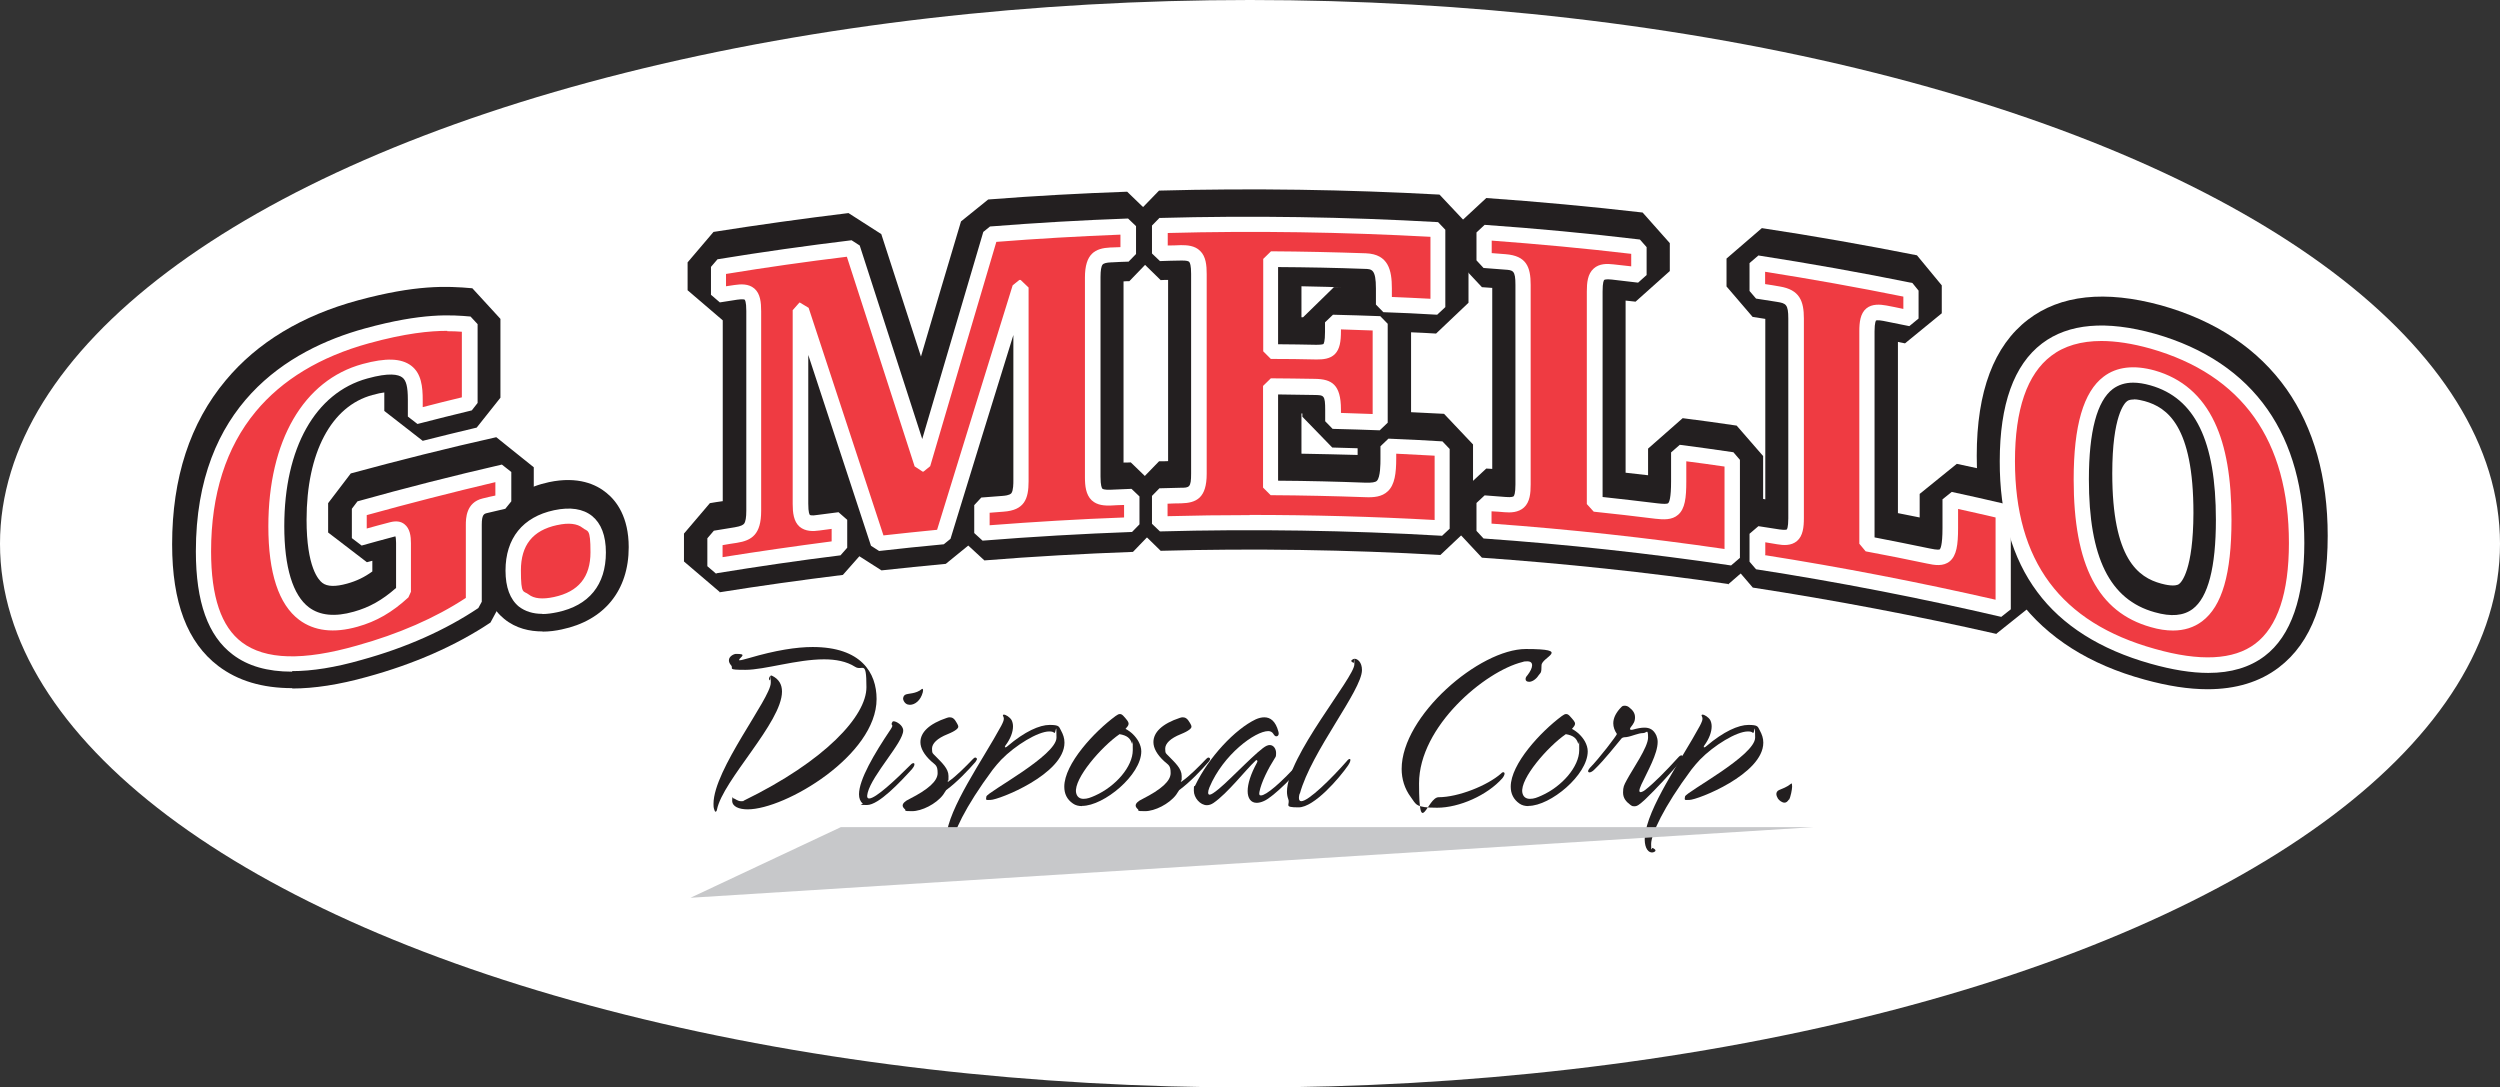 <?xml version="1.0" encoding="UTF-8"?> <svg xmlns="http://www.w3.org/2000/svg" id="b" viewBox="0 0 1379.8 600.2"><rect x="0" y="0" width="1379.8" height="600.2" fill="#333333" stroke="none"/><defs><style>.d{fill:#231f20;}.e{fill:#c7c8ca;}.f{fill:#fff;}.g{fill:#ef3b42;}</style></defs><g id="c"><ellipse class="f" cx="689.9" cy="300.1" rx="689.9" ry="300.1"></ellipse><path class="d" d="M198.1,277.6c26.4-7.2,53-13.8,79.6-19.9v16.2c-3.4.8-6.8,1.6-10.2,2.4-4.9,1.1-6.1,4.7-6.1,10.5v42.5c-12.4,8.2-32.8,19.4-63.3,27.7-65.7,18.3-86.1-7.9-86.1-56.6,0-68.7,38.2-104.3,90.2-118.3,31-8.3,46.3-7.1,57-6.1v43.5c-10.1,2.4-20.1,4.8-30.1,7.4v-9.3c0-12.8-2.5-22.7-27.9-15.9-25.2,6.8-48.9,32.4-48.9,85.2,0,37.7,12.7,60.2,43.9,51.6,9.9-2.7,17.9-7.4,26.4-15.1v-26.8c0-5.8-1.2-8.8-6.1-7.5-6.1,1.6-12.3,3.2-18.4,4.9v-16.4Z"></path><path class="d" d="M161.3,379.8c-16.6,0-30.1-4.1-40.8-12.2-17.1-13-25.5-35-25.5-67.2,0-36.6,9.9-67,29.6-90.5,17.4-20.9,42.1-35.8,73.2-44.2,31.6-8.5,48.4-7.9,62.9-6.6l15.5,16.9v43.5l-13.1,16.5c-9.8,2.3-19.8,4.8-29.8,7.3l-21.2-16.5v-10.2c-1.6.2-3.7.6-6.5,1.4-22.8,6.1-36.4,31.9-36.4,68.9,0,26.2,6.6,33.2,8.7,34.8,2.7,2.1,7.3,2.2,13.7.4,5.1-1.4,9.5-3.5,13.9-6.7v-5.9c-1,.3-2,.5-3,.8l-21.4-16.4v-16.2l12.5-16.4c26.5-7.2,53.5-14,80.3-20l20.7,16.6v16.2l-13.2,16.6c-1,.2-2.1.5-3.1.7v38.1l-7.6,14.1c-19.2,12.8-42.2,22.9-68.2,30-15.4,4.3-29.1,6.4-41.2,6.4v-.2ZM139.8,248.2c-7.2,14.6-10.9,32-10.9,52.1s4.1,34.1,12.1,40.2c3.2,2.4,7.4,4,12.6,4.8-12.1-11.7-18.3-31.4-18.3-58.6,0-14,1.5-26.9,4.5-38.5h0ZM237.6,284.7c1.9,4.8,1.9,9.5,1.9,11.6v26.2c1.7-.9,3.3-1.8,4.9-2.8v-33c0-1.1,0-2.4.1-3.7-2.3.6-4.6,1.1-6.9,1.7h0ZM238.9,192.4c1.3,1.6,2.4,3.3,3.3,5v-5.2c-1,0-2.1.1-3.3.2Z"></path><path class="d" d="M306.5,282.7c15.4-3.2,23.5,3.3,23.5,19.2s-8.1,25.6-23.5,28.8c-15.4,3.2-23.4-3-23.4-18.9s8-25.8,23.4-29.1"></path><path class="d" d="M299.4,348.5c-7,0-14.6-1.6-21.1-6.9-5.5-4.5-12.2-13.3-12.2-29.8,0-23.7,13.8-40.8,36.9-45.7h0c16.1-3.4,26.1,1.3,31.7,5.9,5.6,4.5,12.3,13.4,12.3,30,0,23.9-13.5,40.5-37,45.4-3.2.7-6.8,1.2-10.6,1.2v-.1ZM310,299.4c-7.5,1.6-9.9,4.6-9.9,12.5s0,2.1.2,2.7c.7,0,1.6-.2,2.8-.4,7.7-1.6,10-4.4,10-12.2s0-2.3-.2-3c-.7,0-1.6.2-2.8.4h-.1Z"></path><path class="d" d="M546.7,127.1c25.3-2,50.7-3.4,76-4.3v15.4c-3.2.1-6.4.2-9.7.4-7.9.3-9.9,3.2-9.9,12.3v110.2c0,9.1,2,11.8,9.9,11.4,3.9-.2,7.8-.3,11.6-.4v15.4c-27.6,1-55.2,2.5-82.7,4.7v-15.4c3.9-.3,7.8-.6,11.6-.9,7.9-.6,9.9-3.5,9.9-12.6v-106.9h-.5c-14.2,45.7-28.4,91.5-42.6,137.6-12,1.1-23.9,2.3-35.8,3.6-14.2-43.2-28.3-86.2-42.4-129h-.5v106.9c0,9.1,2,11.6,9.9,10.6,3.9-.5,7.7-1,11.6-1.4v15.4c-22.9,2.8-45.8,6-68.7,9.7v-15.4c3.9-.6,7.7-1.2,11.6-1.8,7.9-1.2,9.8-4.3,9.8-13.4v-110.2c0-9.1-2-11.6-9.8-10.4-3.2.5-6.4,1-9.6,1.5v-15.4c24.6-3.9,49.2-7.3,73.9-10.3,12.8,39.6,25.7,79.3,38.5,119.2h.5c12.4-42.3,24.9-84.5,37.3-126.6"></path><path class="d" d="M397.2,326.7l-19.7-16.8v-15.4l14.3-16.8c2.4-.4,4.7-.8,7.1-1.1v-99.8l-19.4-16.6v-15.4l14.3-16.8c24.7-3.9,49.8-7.4,74.5-10.4l18.1,11.6c7.2,22.3,14.5,44.9,21.9,67.6,6.9-23.5,14.2-48.3,22.1-74.6l15-12.1c25.5-2,51.3-3.4,76.7-4.3l17.6,17v15.4l-16.4,17c-1.1,0-2.1,0-3.2.1v100c1.3,0,2.6,0,4-.1l17.6,17v15.4l-16.4,17c-27.3,1-54.9,2.5-82,4.7l-8.9-8.2-12.4,10.1c-11.7,1.1-23.6,2.3-35.5,3.6l-12.2-7.8-9.1,10.3c-22.7,2.8-45.6,6-68.1,9.6l.1-.2ZM444.9,154.9l13.5,8.5c13.5,40.9,26,79,38.2,116,3.7-.4,7.4-.8,11.1-1.1.8-2.7,1.7-5.5,2.5-8.2l-17.4-11.1c-11.4-35.4-22.9-70.9-34.2-105.8-4.5.6-9.1,1.2-13.6,1.8l-.1-.1ZM566.2,142.7l14.3,13.7v106.9c0,2.8-.1,6-.8,9.3,2.6-.2,5.2-.3,7.8-.4-1.3-4.5-1.3-8.7-1.3-11.1v-110.2c0-2.9.1-6.1.9-9.5-7,.4-13.9.8-20.9,1.3h0ZM510.9,270.5h-.1c0,.1.2,0,.3,0h-.2ZM431.2,156.8c.4,1.1.7,2.2.9,3.3l3.3-3.9c-1.4.2-2.8.4-4.2.6h0Z"></path><path class="d" d="M763.8,156.9c0-10.9-2.5-14.8-10.2-15-17.4-.6-34.9-.9-52.3-1.1v51c8.4,0,16.9.2,25.3.3,7.2.2,9.2-1.6,9.2-11.4v-5.3c8.7.2,17.4.5,26,.8v54.6c-8.7-.3-17.4-.6-26-.8v-6.1c0-10.1-2-12.5-9.9-12.6-8.2-.2-16.4-.3-24.5-.3v56.1c17.4.1,34.9.5,52.3,1.1,9.7.3,12.6-2,12.6-17.2v-7.1c9.9.4,19.8.9,29.7,1.5v44c-51.9-3-103.9-3.7-155.9-2.4v-15.4c3.9-.1,7.8-.2,11.7-.3,7.9-.2,9.9-3,9.9-12.1v-110.2c0-9.1-2-11.9-9.9-11.7-3.9,0-7.8.2-11.7.3v-15.4c51.1-1.4,102.3-.6,153.5,2.2v42.7c-9.9-.6-19.8-1-29.7-1.4v-8.9l-.1.1Z"></path><path class="d" d="M795.1,306.3c-51.2-2.9-103.2-3.7-154.5-2.3l-17.4-17v-15.4l16.5-17c1.7,0,3.4,0,5-.1v-100c-1.4,0-2.8,0-4.1.1l-17.4-17v-15.4l16.5-17c51.3-1.4,103.4-.6,154.8,2.2l16,17v42.7l-17.9,17c-4.6-.3-9.2-.5-13.8-.7v44.1c6.1.3,12.2.6,18.2.9l16,16.9v44l-17.9,16.9v.1ZM677.6,138.6c1.1,4.3,1.1,8.2,1.1,10.5v110.2c0,3.1-.2,6.6-1,10.1h8.9l-2.2-2.2v-56.1l9.6-9.5-9.6-9.7v-51l2.3-2.3h-9.1ZM718.3,250.4c10.3.2,20.7.4,31,.7h0v-3.7c-4.5-.1-9.1-.3-14-.4l-16.5-17v-1.8h-.5v22.2ZM718.3,175.1h.9l17-16.6c3.6,0,7.2.2,10.6.3h0c-9.5-.4-19-.6-28.5-.8v17.1Z"></path><path class="d" d="M819.1,126.1c28.6,2,57.1,4.6,85.5,7.9v15.4c-4.9-.6-9.7-1.1-14.6-1.6-7.9-.8-9.9,1.7-9.9,10.8v117.3c11.4,1.2,22.7,2.4,34.1,3.8,9.6,1.2,12.3-.2,12.3-16.4v-15.9c9.9,1.3,19.7,2.6,29.6,4v54.1c-45.5-6.6-91.2-11.4-137-14.6v-15.4c3.9.3,7.8.6,11.6.8,7.9.6,9.9-2,9.9-11.1v-110.2c0-9.1-2-12-9.9-12.6-3.9-.3-7.8-.6-11.6-.8v-15.5Z"></path><path class="d" d="M953.7,322.3c-44.9-6.5-90.5-11.3-135.8-14.5l-15.8-16.9v-15.4l18.2-16.9c1.1,0,2.2.2,3.3.2v-99.9c-1.9-.1-3.8-.3-5.7-.4l-15.8-16.9v-15.4l18.2-16.9c28.6,2,57.7,4.7,86.3,8l15,16.9v15.4l-18.9,16.9c-1.8-.2-3.7-.4-5.5-.6v95c4.2.5,8.3.9,12.4,1.4v-14.7l19.1-16.8c10,1.3,20,2.6,29.8,4.1l14.6,16.8v54.1l-19.4,16.8v-.3ZM856.2,276.8c2.8.3,5.7.5,8.5.8l-1.5-1.6v-117.3c0-2.5,0-7,1.5-11.8-2.6-.2-5.2-.5-7.8-.7.6,3.1.7,6.2.7,8.8v110.2c0,2.5,0,6.9-1.4,11.6h0Z"></path><path class="d" d="M969.9,142.8c28.4,4.3,56.7,9.3,84.9,14.9v15.4c-4.8-1-9.6-1.9-14.4-2.8-7.8-1.5-9.8.9-9.8,10v117.3c11.3,2.1,22.5,4.3,33.8,6.6,9.5,2,12.2.8,12.2-15.4v-15.9c9.8,2.1,19.5,4.2,29.3,6.4v54.1c-45-10.3-90.4-18.9-135.9-25.8v-15.4c3.9.6,7.7,1.2,11.6,1.8,7.9,1.2,9.8-1.2,9.8-10.3v-110.2c0-9.1-2-12.2-9.8-13.5-3.9-.6-7.7-1.2-11.6-1.8v-15.4h-.1Z"></path><path class="d" d="M1102,349.9c-44.4-10.1-89.7-18.7-134.6-25.6l-14.4-16.8v-15.4l19.5-16.8c.6,0,1.2.2,1.8.3v-99.6c-2.3-.4-4.6-.7-7-1.1l-14.4-16.8v-15.4l19.5-16.8c28.5,4.3,57.3,9.4,85.6,15l13.7,16.6v15.4l-20.3,16.6c-1.3-.3-2.6-.5-3.9-.8v94.5c4,.8,8,1.6,12,2.4v-13l20.5-16.6c9.5,2,19.5,4.2,29.5,6.5l13.2,16.5v54.1l-20.8,16.6.1.2ZM1088.5,312.1h.3v-.5c0,.1-.2.3-.3.4v.1ZM1006.5,296.2c2.4.4,4.7.8,7.1,1.2v-117.2c0-2.8,0-7.7,1.8-12.8-2.5-.5-5-.9-7.6-1.3.4,2.6.5,5,.5,7.3v110.2c0,2.7,0,7.6-1.8,12.6h0Z"></path><path class="d" d="M1188.3,184.9c53.8,15.1,79.5,53.9,79.6,110.9,0,57.3-25.8,78-79.6,63-53.9-14.8-80.3-50-80.3-107.3s26.4-81.4,80.3-66.6M1188.3,338.5c28.5,7.9,39.3-12.9,39.3-55.4s-10.8-70.1-39.3-78c-28.5-7.8-39.5,13.8-39.4,56.2,0,42.5,10.9,69.3,39.4,77.2"></path><path class="d" d="M1218.4,380.4c-10.5,0-22-1.8-34.7-5.3-30.5-8.3-53.8-23.1-69.4-43.9-15.5-20.7-23.3-47.5-23.3-79.7,0-35.5,9.5-60.7,28.3-75.1,17.9-13.7,42.6-16.3,73.4-7.9h0c30.3,8.5,53.6,24.1,69.3,46.3,15,21.4,22.7,48.6,22.7,80.9,0,35.1-8.9,58.9-27,72.7-10.5,8-23.7,12-39.4,12h.1ZM1241.2,246c2.3,10.8,3.4,23.1,3.4,37.2,0,30.6-5.4,50.7-17,62.5,3.9-.8,7.1-2.3,9.8-4.3,11.2-8.5,13.6-29.5,13.6-45.6,0-19.5-3.2-36-9.7-49.8h-.1ZM1177.7,220.5c-1.5,0-2.8.2-3.7.9-1.4,1-8.2,7.9-8.2,39.9,0,47.3,14.4,57.4,27,60.8h0c2.2.6,7.7,1.9,9.9.2,1.3-1,7.8-7.6,7.9-39.2,0-48-14.4-58.2-26.9-61.7-1.6-.4-3.9-1-6-1v.1ZM1148.2,199.2c-3.1,1-5.8,2.3-8.2,4.1-12.4,9.5-15,31.4-15,48.1,0,20.8,3.7,37.7,11.3,51.4-3-11.7-4.5-25.5-4.5-41.5,0-30,5.2-50,16.3-62.1h.1Z"></path><path class="g" d="M198.2,281.1c26.4-7.4,52.9-14.1,79.5-20.3v16.2c-3.4.8-6.8,1.6-10.2,2.4-4.9,1.2-6.1,4.7-6.1,10.6v42.5c-12.4,8.3-32.8,19.6-63.2,28.1-65.6,18.7-85.9-7.3-86-56.1,0-68.7,38.2-104.6,90.1-118.9,30.9-8.5,46.2-7.3,56.9-6.4v43.5c-10,2.4-20.1,5-30.1,7.6v-9.4c0-12.8-2.5-22.7-27.8-15.8-25.1,6.9-48.9,32.7-48.9,85.6,0,37.7,12.7,60.1,43.8,51.3,9.9-2.8,17.9-7.5,26.3-15.3v-26.8c0-5.8-1.2-8.8-6.1-7.5-6.1,1.6-12.3,3.3-18.4,5v-16.2l.2-.1Z"></path><path class="f" d="M161.1,370.7c-13.5,0-24.3-3.1-32.6-9.4-13.7-10.3-20.4-29-20.4-57,0-80.4,50.7-111.3,93.2-123,32-8.8,47.9-7.5,58.4-6.6l3.9,4.2v43.5l-3.2,4.1c-9.7,2.3-19.8,4.9-30,7.5l-5.3-4.1v-9.4c0-7-.9-10.6-3.1-12.2-2.1-1.6-7.1-2.8-19.3.6-28.7,7.9-45.8,38.4-45.8,81.5,0,22.6,4.7,38.1,13.6,44.8,6,4.5,14.3,5.4,24.8,2.4,8.6-2.4,15.7-6.4,23.3-13.1v-24.9c0-1.9-.2-3-.3-3.5h-.4c-6.9,1.8-12.9,3.5-18.3,5l-5.4-4.1v-16.2l3.1-4.1c26.4-7.4,53.2-14.2,79.7-20.3l5.2,4.1v16.2l-3.3,4.1c-3.4.8-6.8,1.6-10.2,2.4-1.5.4-2.8.7-2.8,6.4v42.5l-1.9,3.5c-18.1,12.1-39.7,21.8-64.4,28.6-14.6,4.2-27.4,6.2-38.3,6.2l-.2.3ZM246.9,182.6c-9.6,0-23.1,1.3-43.4,6.9-26.8,7.4-47.8,20.1-62.4,37.7-16.3,19.7-24.6,45.6-24.6,77.1,0,25.1,5.6,41.6,17,50.2,12.9,9.7,33.7,10.3,63.5,1.8,23-6.4,43.2-15.2,60.1-26.3v-40.2c0-3.4,0-12.5,9.3-14.7,2.3-.6,4.6-1.1,7-1.6v-7.4c-23.7,5.6-47.5,11.7-71,18.2v7.4c4-1.1,8.3-2.3,13-3.5,3.2-.8,5.8-.5,7.8,1.1,3.1,2.4,3.6,6.7,3.6,10.5v26.8l-1.4,3.1c-9,8.3-17.7,13.3-28.1,16.2-13.1,3.7-23.9,2.4-32.2-3.8-11.3-8.5-17-25.9-17-51.6,0-47.2,19.4-80.7,52-89.6,12.9-3.5,21.3-3.2,26.8.9,5.7,4.3,6.4,11.7,6.4,19v3.9c7.3-1.9,14.5-3.7,21.6-5.4v-36.2c-2.4-.2-5.1-.3-8.1-.3l.1-.2Z"></path><path class="g" d="M306.6,285.7c15.4-3.3,23.5,3.2,23.5,19.1s-8.1,25.6-23.5,28.9-23.4-2.9-23.4-18.8,8-25.9,23.4-29.2"></path><path class="f" d="M299.3,338.8c-5.2,0-9.5-1.4-12.9-4-4.9-4-7.4-10.7-7.4-19.9,0-17.8,9.5-29.6,26.8-33.3h0c9-1.9,16-.8,21,3.2,5,4.1,7.6,10.8,7.6,20.1,0,17.9-9.3,29.3-26.8,33-2.9.6-5.7,1-8.2,1l-.1-.1ZM307.5,289.8c-13.5,2.9-20,11.1-20,25s1.4,11,4.3,13.3,7.6,2.8,14,1.4c13.5-2.9,20.1-11,20.1-24.7s-1.5-11.1-4.4-13.5c-2.9-2.3-7.6-2.9-13.9-1.5h-.1Z"></path><path class="g" d="M546.8,129.3c25.3-2,50.7-3.5,76-4.4v15.4c-3.2.1-6.4.2-9.7.4-7.9.3-9.9,3.2-9.9,12.3v110.2c0,9.1,2,11.8,9.9,11.4,3.9-.2,7.8-.3,11.7-.5v15.4c-27.6,1-55.2,2.6-82.7,4.8v-15.4c3.9-.3,7.8-.6,11.6-.9,7.9-.6,9.9-3.5,9.9-12.6v-106.9h-.5c-14.2,45.7-28.4,91.6-42.6,137.6-11.9,1.1-23.9,2.3-35.8,3.7-14.2-43.1-28.3-86.1-42.4-128.9h-.5v106.9c0,9.1,2,11.6,9.9,10.6,3.9-.5,7.7-1,11.6-1.5v15.4c-22.9,2.9-45.8,6.2-68.7,9.9v-15.4c3.9-.6,7.7-1.2,11.6-1.9,7.9-1.2,9.8-4.3,9.8-13.4v-110.2c0-9.1-2-11.6-9.8-10.3-3.2.5-6.4,1-9.6,1.5v-15.4c24.6-4,49.2-7.5,73.9-10.5,12.8,39.6,25.7,79.2,38.5,119.1h.5c12.4-42.3,24.9-84.6,37.3-126.6"></path><path class="f" d="M395.3,316.7l-4.9-4.2v-15.4l3.6-4.2c3.9-.6,7.7-1.3,11.6-1.9,3.6-.6,4.6-1.4,5.1-2,.8-1.1,1.2-3.4,1.2-7.2v-110.2c0-5.3-.8-6.1-.9-6.2,0,0-.7-.5-4.1,0-3.2.5-6.4,1-9.6,1.5l-4.9-4.2v-15.4l3.6-4.2c24.4-4,49.3-7.5,74-10.5l4.5,2.9c11.2,34.6,22.8,70.5,34.5,106.8,10.9-37.1,22.2-75.4,33.7-114.3l3.7-3c25.3-2,50.9-3.5,76.2-4.4l4.4,4.2v15.4l-4.1,4.2c-3.1.1-6.2.2-9.3.4h-.3c-2.6.1-4.2.5-4.8,1.3-.7.9-1.1,3.2-1.1,6.8v110.2c0,4.9.7,6.2,1,6.6.2.2,1.1.7,4.4.6,3.9-.2,7.8-.3,11.7-.5l4.4,4.2v15.4l-4.1,4.2c-27.4,1-55.1,2.6-82.5,4.8l-4.6-4.2v-15.4l3.9-4.2c3.9-.3,7.8-.6,11.7-.9,4-.3,4.6-1.2,4.9-1.5,1.1-1.4,1.1-5.6,1.1-6.9v-80.4c-11.8,37.9-23.4,75.7-34.7,112.5l-3.7,3c-12.1,1.1-24.1,2.4-35.7,3.7l-4.5-2.9c-11.3-34.3-22.9-69.6-34.6-105.3v82c0,5.2.7,6.1.9,6.3,0,0,.7.6,4.2,0,3.9-.5,7.7-1,11.6-1.5l4.8,4.2v15.4l-3.7,4.2c-22.7,2.8-45.7,6.2-68.5,9.9l-.1.3ZM398.8,300.7v6.8c20.1-3.2,40.3-6.1,60.2-8.7v-6.9c-2.3.3-4.5.6-6.8.9-3.4.5-7.7.6-10.9-2.1-3.3-2.9-3.8-7.8-3.8-12.6v-106.9l3.7-4.2h.3l4.8,2.9c14,42.5,27.9,84.8,41.3,125.6,9.7-1.1,19.6-2.1,29.6-3.1,13.6-44.1,27.6-89.5,41.7-134.9l3.7-3h.7l4.4,4.2v106.9c0,9.8-2.3,16-13.8,16.8-2.6.2-5.1.4-7.7.6v6.9c24.7-1.9,49.6-3.4,74.2-4.3v-6.9c-2.4,0-4.8.2-7.2.3-3.4.1-7.6,0-10.7-2.9-3.2-3.1-3.7-7.9-3.7-12.7v-110.2c0-13.2,5.6-16.2,14-16.6h.3c1.8,0,3.5-.2,5.3-.2v-6.9c-22.8.9-45.8,2.2-68.5,4-12.5,42.2-24.8,83.9-36.5,123.8l-3.7,3h-.5l-4.4-2.9c-12.7-39.3-25.3-78.2-37.4-115.7-22.3,2.7-44.7,5.9-66.7,9.5v6.8c1.6-.2,3.1-.5,4.7-.7,3.4-.5,7.7-.8,10.9,1.9,3.4,2.9,3.8,7.8,3.8,12.6v110.2c0,12.9-5.1,16.3-13.4,17.6-2.7.4-5.3.8-8,1.3l.1-.2Z"></path><path class="g" d="M763.8,159c0-10.9-2.5-14.8-10.2-15-17.4-.6-34.9-1-52.3-1.1v51c8.4,0,16.9.2,25.3.3,7.2.1,9.2-1.6,9.2-11.4v-5.3c8.7.2,17.4.5,26,.8v54.6c-8.7-.3-17.3-.6-26-.8v-6.1c0-10.1-2-12.5-9.9-12.6-8.2-.2-16.4-.3-24.5-.3v56.1c17.4.1,34.9.5,52.3,1.1,9.7.3,12.6-2,12.6-17.2v-7.1c9.9.4,19.8.9,29.7,1.5v44c-51.9-3-103.9-3.8-155.9-2.4v-15.4c3.9-.1,7.8-.2,11.7-.3,7.9-.2,9.9-3,9.9-12.1v-110.2c0-9.1-2-11.9-9.9-11.7-3.9,0-7.8.2-11.7.3v-15.4c51.1-1.4,102.3-.6,153.5,2.3v42.7c-9.9-.6-19.8-1-29.7-1.4v-8.9h-.1Z"></path><path class="f" d="M795.8,295.7c-51.6-3-104-3.8-155.6-2.4l-4.4-4.2v-15.4l4.1-4.2c3.9-.1,7.8-.2,11.7-.3,4.8,0,5.8-.1,5.8-7.8v-110.2c0-4.7-.6-6.2-1.1-6.7-.3-.3-1.3-.8-4.5-.7-3.9,0-7.7.2-11.6.3l-4.4-4.2v-15.4l4.1-4.2c51.1-1.4,102.8-.6,153.8,2.3l4,4.2v42.7l-4.5,4.2c-10.2-.6-20.2-1.1-29.7-1.4l-4.1-4.2v-8.9c0-10.6-2.3-10.7-6.1-10.8-15.9-.6-32-.9-47.9-1v42.6c7.2,0,14.2.2,21.1.3,3.3,0,3.9-.4,3.9-.4.2-.2.9-1.3.9-6.7v-5.3l4.4-4.2c9,.2,17.8.5,26.1.8l4.1,4.2v54.6l-4.4,4.2c-8.3-.3-17-.6-26-.8l-4.1-4.2v-6.1c0-8.3-.7-8.3-5.8-8.4-6.9-.1-13.7-.2-20.2-.3v47.6c16.3.1,32.5.5,48.2,1.1,3.5.1,5.5-.2,6.3-1,2-1.9,2-9.5,2-12v-7.1l4.4-4.2c10.2.4,20.2.9,29.8,1.5l4,4.2v44l-4.5,4.2.2-.3ZM689.7,284.2c34,0,68.2.9,102.1,2.8v-35.5c-6.9-.4-14-.7-21.2-1.1v2.6c0,8.2-.8,14.5-4.6,18.1-3.3,3.2-8,3.5-12.5,3.3-17-.6-34.5-1-52.2-1.1l-4.2-4.2v-56.1l4.3-4.2c7.8,0,16.1.2,24.6.3,8.9.2,14.1,3,14.1,16.9v1.9c6,.2,11.8.4,17.5.6v-46.1c-5.7-.2-11.6-.4-17.5-.6v.9c0,5.7-.6,10-3.4,12.8-2.7,2.6-6.4,2.9-10.1,2.9-8.2-.2-16.7-.3-25.2-.3l-4.2-4.2v-51l4.3-4.2c17.4.1,35,.5,52.4,1.1,12.5.5,14.3,9.5,14.3,19.3v4.8c6.9.3,14,.6,21.3,1v-34.2c-48.1-2.6-96.8-3.4-145-2.1v6.9c2.4,0,4.9-.1,7.3-.2,3.4,0,7.6.2,10.6,3.2,3.2,3.1,3.6,8,3.6,12.8v110.2c0,13.3-5.6,16.1-14.1,16.3-2.5,0-5,.1-7.5.2v6.9c15.1-.4,30.2-.6,45.3-.6v-.1Z"></path><path class="g" d="M819.1,128.2c28.6,2,57.1,4.7,85.5,8.1v15.4c-4.9-.6-9.7-1.1-14.6-1.7-7.9-.9-9.9,1.7-9.9,10.8v117.3c11.4,1.2,22.7,2.5,34.1,3.9,9.6,1.2,12.3-.2,12.3-16.4v-15.9c9.9,1.3,19.7,2.7,29.6,4.1v54.1c-45.5-6.7-91.2-11.7-137-14.9v-15.4c3.9.3,7.8.6,11.6.9,7.9.6,9.9-2,9.9-11.1v-110.2c0-9.1-2-12-9.9-12.7-3.9-.3-7.8-.6-11.6-.9v-15.4h0Z"></path><path class="f" d="M955.5,312.1c-45.2-6.7-91.2-11.7-136.7-14.9l-3.9-4.2v-15.4l4.5-4.2c3.9.3,7.8.6,11.7.9,3.4.3,4.2-.3,4.3-.4.3-.3,1-1.5,1-6.5v-110.2c0-8-1.3-8.1-6-8.4-3.9-.3-7.7-.6-11.6-.9l-3.9-4.2v-15.4l4.5-4.2c28.5,2,57.3,4.7,85.7,8.1l3.7,4.2v15.4l-4.7,4.2c-4.9-.6-9.7-1.1-14.5-1.7-3.4-.4-4.2.2-4.2.2-.2.2-.9,1.2-.9,6.4v113.4c10.2,1.1,20.4,2.3,30.3,3.5,3.4.4,5.4.4,5.9-.1.6-.5,1.6-2.8,1.6-12.1v-15.9l4.8-4.2c10.1,1.3,20.1,2.7,29.6,4.1l3.6,4.2v54.1l-4.9,4.2h.1ZM823.3,289c42.8,3.1,86,7.8,128.5,14v-45.5c-6.9-1-13.9-2-21.1-2.9v11.1c0,9.1-.7,15.1-4.5,18.4-3.4,3-8.1,2.7-12.6,2.2-11.1-1.4-22.6-2.7-34-3.9l-3.8-4.2v-117.3c0-4.8.4-9.7,3.8-12.7,3.1-2.8,7.4-2.7,10.8-2.3,3.3.4,6.6.7,9.9,1.1v-6.9c-25.5-3-51.4-5.4-77-7.3v6.9c2.6.2,5.1.4,7.7.6,11.5.9,13.8,7.1,13.8,16.9v110.2c0,4.8-.4,9.7-3.7,12.7-3.1,2.8-7.4,2.9-10.8,2.6-2.3-.2-4.7-.4-7.1-.5v6.9l.1-.1Z"></path><path class="g" d="M969.9,145.3c28.4,4.4,56.6,9.5,84.8,15.2v15.4c-4.8-1-9.6-1.9-14.4-2.9-7.8-1.5-9.8.9-9.8,10v117.3c11.3,2.1,22.5,4.4,33.7,6.7,9.5,2,12.2.8,12.2-15.3v-15.9c9.8,2.1,19.5,4.3,29.2,6.6v54.1c-45-10.5-90.3-19.3-135.8-26.4v-15.4c3.8.6,7.7,1.2,11.5,1.8,7.9,1.3,9.8-1.2,9.8-10.3v-110.2c0-9.1-2-12.2-9.8-13.5-3.9-.6-7.7-1.2-11.5-1.8v-15.4h.1Z"></path><path class="f" d="M1104.7,340.5c-44.7-10.4-90.2-19.3-135.5-26.3l-3.6-4.2v-15.4l4.9-4.2c3.9.6,7.7,1.2,11.6,1.8,3.4.5,4.1,0,4.1,0,0,0,.8-.9.8-6.1v-110.2c0-8-1.3-8.5-6.3-9.3-3.8-.6-7.7-1.2-11.5-1.8l-3.6-4.2v-15.4l4.9-4.2c28.3,4.4,57,9.5,85,15.2l3.4,4.2v15.4l-5.1,4.2c-4.8-1-9.6-1.9-14.4-2.9-3.2-.6-3.9-.2-4-.2,0,0-.8,1-.8,6v113.7c10.2,2,20.4,4,30.4,6.1,4.6,1,5.5.6,5.6.5.3-.3,1.5-2,1.5-11.7v-15.9l5.1-4.1c9.7,2.1,19.6,4.3,29.3,6.6l3.3,4.1v54.1l-5.2,4.1.1.1ZM974.1,306.4c42.5,6.7,85.3,15,127.3,24.6v-45.4c-6.9-1.6-13.8-3.2-20.7-4.7v10.6c0,9.2-.8,15.1-4.6,18.3-3.5,2.9-8.2,2.2-12.7,1.2-11-2.3-22.3-4.6-33.7-6.7l-3.5-4.2v-117.3c0-4.9.5-9.8,3.9-12.6,3.2-2.6,7.6-2.2,11-1.6,3.1.6,6.3,1.2,9.4,1.9v-6.8c-25.2-5.1-50.9-9.7-76.3-13.7v6.8c2.7.4,5.3.8,8,1.3,11.1,1.8,13.4,8.1,13.4,17.7v110.2c0,4.9-.5,9.8-3.8,12.6-3.2,2.7-7.5,2.4-10.9,1.8-2.2-.4-4.4-.7-6.6-1.1v6.8l-.2.3Z"></path><path class="g" d="M1188.1,188.4c53.8,15.4,79.4,54.4,79.5,111.4,0,57.3-25.7,77.9-79.5,62.5-53.8-15.1-80.2-50.4-80.2-107.7s26.4-81.2,80.2-66.2M1188.1,342c28.5,8.1,39.2-12.6,39.2-55.1s-10.8-70.2-39.2-78.3c-28.5-8-39.4,13.6-39.4,56s10.9,69.4,39.4,77.4"></path><path class="f" d="M1218.8,371.4c-9.3,0-19.9-1.7-31.9-5.1-27.7-7.8-48.8-21.1-62.5-39.6-13.8-18.5-20.8-42.8-20.7-72.2,0-31.3,7.8-53.1,23.3-64.9,14.6-11.1,35.5-12.9,62.3-5.4h0c27.4,7.8,48.3,21.9,62.2,41.8,13.5,19.3,20.3,44.1,20.3,73.7s-7.2,51.3-21.9,62.4c-8.2,6.2-18.5,9.3-31.1,9.3h0ZM1159.8,188.2c-11.2,0-20.5,2.7-27.7,8.2-13.3,10.1-20,29.6-20,58.1,0,55.2,25.2,89.1,77.1,103.6,24.9,7.1,43.6,6.2,55.5-2.8,12.3-9.3,18.6-28,18.6-55.6,0-56.7-25.7-92.8-76.4-107.3-10-2.8-19.1-4.2-27.2-4.2h.1ZM1199.3,348c-3.8,0-7.9-.6-12.3-1.9-29-8.2-42.5-34-42.5-81.5,0-29.7,5.4-48.3,16.5-56.7,7.2-5.5,16.8-6.6,28.3-3.4,15,4.3,26.1,13.9,33,28.6,6.3,13.3,9.3,30.9,9.3,53.8,0,29.9-5.2,47.7-16.2,56-4.5,3.4-9.9,5.1-16.1,5.1h0ZM1177.3,211.2c-4.4,0-8.1,1.2-11.2,3.5-8.7,6.6-13.2,23.4-13.2,49.9,0,43.1,11.5,66.4,36.3,73.3h0c9.1,2.6,15.9,2,21-1.8,8.5-6.4,12.8-23,12.8-49.2,0-43.6-11.5-67.2-36.1-74.2-3.5-1-6.7-1.5-9.6-1.5h0Z"></path><path class="d" d="M395.7,446.9c-.1.7-.5,1.1-.8,1.1s-.5-.6-.8-1.5c-.3-1-.3-1.9-.3-2.9,0-18.8,31.6-58.2,31.6-66.7s-.1-1.1-.5-1.4-.5-.6-.5-.8c0-.8.8-2.2,1.6-1.8,4,1.9,5.6,5,5.6,8.8,0,17-32.7,48.9-35.9,65.2M412.7,446.7c-4.8,0-8.6-1.5-8.6-4.8s.5-1.2.8-1.2c.8,0,2.1,1.5,4.1,1.5s.9,0,1.5-.3c45.1-22,67.7-46.8,67.7-62.6s-2.1-8.6-6.3-11.3c-4.7-3-10.7-4.1-17.1-4.1-15.1,0-32.8,5.8-43.4,5.8s-6.3-.7-7.9-2.5c-.9-1-1.2-1.9-1.2-2.8,0-2.2,2.8-3.5,3.9-3.5,3.1,0,3.6.3,3.6.7,0,.8-1.8,1.9-1.8,2.5s.1.3.4.3c.7,0,2-.4,5-1.2,14.6-4.3,26.2-6.1,35.1-6.1,26.8,0,35.3,14.2,35.3,28.7,0,31-50.3,60.9-71.2,60.9"></path><path class="d" d="M503.7,424.1c-7,7.7-18.7,20.2-25.2,20.2s-1.7-.3-2.4-.8c-1.3-1.2-2-2.9-2-5.1,0-8.1,8.4-22.4,17.5-35.9.9-1.4.9-1.8.9-1.9,0-.4-.4-.6-.4-1s.1-.7.5-1.2c.1-.3.3-.3.7-.3,1.3,0,5.2,2.1,5.2,5.1,0,6.6-17,24.2-19.6,34.3-.1.7-.3,1.4-.3,1.8,0,1,.4,1.4,1.1,1.4,3.6,0,14.3-10,23-18.7.5-.6,1.1-.8,1.5-.8s.5.3.5.7-.3,1.4-1.2,2.3M502.2,389c-1.6,0-2.9-.8-3.6-2.6-.5-1.4.3-2.5.9-2.9,1.7-1,5.9-.3,9.4-3.3.1-.1.9-.1.4,1.9-1.2,4.6-4.4,6.9-7.1,6.9"></path><path class="d" d="M538.5,420.4c-4,4.6-10.2,11.2-16.3,15.7-.5.7-1.2,1.9-1.7,2.6-3.9,5.1-11.8,9-17.1,9s-3.2-.4-3.9-1c-.8-.7-1.3-1.4-1.3-2.1,0-1.1,1.1-2.4,3.9-3.7,10.2-5.2,15.4-9.8,15.4-14.2s-1.2-4.4-3.6-6.6c-3.9-3.6-5.9-7.2-5.9-10.5,0-5.5,5-10.2,14.6-13.4.7-.3,1.2-.3,1.7-.3,1.3,0,2.5.7,3.7,3,.4.8.9,1.4.9,2.2s-1.2,2.2-5.9,4.1c-5.8,2.3-8.6,5.2-8.6,8s.5,2.6,1.7,3.9c3.9,4,7.4,7.1,7.4,11.2s-.1,1.8-.5,2.8c0,.1.1.3.3.3s.4-.1.5-.3c3.8-2.6,9.1-7.9,13.3-12.3.4-.4.8-.7,1.2-.7s.9.4.9.8-.3.8-.7,1.4"></path><path class="d" d="M546.7,441.5c-1.1,0-2,.1-2.3-.1-.3-.3-.1-1,0-1.8.7-2.6,38.7-22.5,38.7-32.5s-.4-1.9-1.2-2.6c-.7-.6-1.3-.8-2.8-.8-6.2,0-18.7,7.6-26.5,15.6-1.6,1.7-3.3,3.7-4.7,5.5-15.4,20.7-22.2,35.7-22.2,41s.3,1.9.9,2.2c.5.3,1.5.8,1.5,1.4s-1.1,1.1-1.9,1.1c-3.1-.1-4.3-4.3-4-8.4,1.2-16.2,20.3-42.8,30.4-61.5.9-1.8,1.9-3.6,1.2-5-.1-.3-.3-.6-.3-.8s.3-.4.5-.4c1.1,0,3.3,1.4,4.3,3,.5,1,.8,2.2.8,3.5,0,3-1.3,6.8-4.2,10.6-.1.3-.3.6-.3.7s.1.3.3.3c.3,0,.8-.3,1.2-.7,9.5-8.1,17.7-11.7,23.2-11.7s5.1,1,6.2,2.9c1.3,2.4,2,4.4,2,6.9,0,17.4-36.3,31.6-40.8,31.6"></path><path class="d" d="M597.2,444.9c-1.9,0-3.6-.4-5-1.4-3.4-2.3-4.8-5.5-4.8-9.3,0-12.6,16.6-30.4,28.3-39,1.1-.8,1.7-1.1,2.4-1.1s1.2.3,1.9,1c2,2.2,2.9,3.3,2.9,4.3s-.7,1.7-1.7,2.9c3,1.5,5.6,4.1,7.2,7,.9,1.7,1.5,3.5,1.5,5.4,0,13-20.6,30.1-32.7,30.1M624.7,410.3c-.9-2.9-2.7-4.4-6.8-5.1-10,6.9-25.3,24.5-24,32.2.4,2.3,1.9,3.5,4.1,3.5s3.9-.7,6.4-1.8c11.4-5.1,20.8-16,20.8-25.1s-.1-2.5-.5-3.6"></path><path class="d" d="M667.1,420.4c-4,4.6-10.2,11.2-16.3,15.7-.5.7-1.2,1.9-1.7,2.6-3.9,5.1-11.8,9-17.1,9s-3.2-.4-3.9-1c-.8-.7-1.3-1.4-1.3-2.1,0-1.1,1.1-2.4,3.9-3.7,10.2-5.2,15.4-9.8,15.4-14.2s-1.2-4.4-3.6-6.6c-3.9-3.6-5.9-7.2-5.9-10.5,0-5.5,4.9-10.2,14.6-13.4.7-.3,1.2-.3,1.7-.3,1.3,0,2.5.7,3.8,3,.4.8.9,1.4.9,2.2s-1.2,2.2-5.9,4.1c-5.8,2.3-8.6,5.2-8.6,8s.5,2.6,1.7,3.9c3.9,4,7.4,7.1,7.4,11.2s-.1,1.8-.5,2.8c0,.1.1.3.3.3s.4-.1.5-.3c3.8-2.6,9.1-7.9,13.3-12.3.4-.4.8-.7,1.2-.7s.9.4.9.8-.3.8-.7,1.4"></path><path class="d" d="M719.8,420.7c-3.5,5.7-17,19.2-22.2,21.4-1.5.7-3,1-4,1-3.2,0-5-2.5-5-6.5s1.7-9.4,5.1-15.6c.1-.3.3-.6.3-.8,0-.4-.3-.7-.5-.7s-.3.1-.5.3c-5.5,5.1-15.4,18-23.3,23.4-1.2.8-2.4,1.2-3.6,1.2-3.7,0-7.2-4.1-7.2-8s.3-1.9.7-2.8c7.5-15.7,22.1-31.2,33.5-36.6,1.6-.7,3.2-1.1,4.7-1.1,3.2,0,6.2,1.9,7.8,8,.5,1.9-.5,2.5-1.2,2.5s-1.2-.7-1.7-1.5-1.5-1.4-2.7-1.4c-7.2,0-24.9,12.9-32.5,31.1-.5,1.2-.7,2.2-.7,2.9s.3,1.1.8,1.1c.9,0,2.4-1,5.1-3.2,6.7-5.5,22.1-22,26.4-23.8.7-.3,1.2-.4,1.7-.4,2.1,0,3.5,2.1,3.5,4.4s-.3,2.1-.8,3c-3.5,5.5-7.4,13.1-8.4,18.5-.3,1.7.1,1.9.9,1.9,2.7,0,10.7-6.5,21.8-18.9.8-.8,1.5-1.1,1.9-1.1s.7.1.7.7,0,.6-.3,1"></path><path class="d" d="M717.3,437.9c-.3,1.1-.4,1.9-.4,2.5,0,1.1.4,1.8,1.3,1.8,4,0,16.6-12.4,25.2-22.2.5-.7,1.1-1.1,1.5-1.1s.4.3.4.6c0,.6-.3,1.5-1.3,3-4.7,6.8-18.6,23.1-27.3,23.1s-4.4-1.4-5.7-4.6c-.4-1.1-.7-2.5-.7-4,0-19.5,37.2-63.1,37.2-70.3s-.1-.7-.4-.8c-.7-.3-1.3-.8-1.3-1.1s.3-.6.7-.8c.4-.3.8-.4,1.2-.4,1.5,0,4,1.8,4,6.2,0,11.2-28,45-34.3,68.3"></path><path class="d" d="M849.2,372.7c-1.6,2.5-3.8,3.6-5.2,3.6s-2-.6-2-1.5.4-1.4,1.1-2.2c1.6-2.1,2.5-4,2.5-5.4s-.8-2.2-2.7-2.2-1.6.1-2.7.4c-20.6,5.1-57,35.5-57,67s4.6,7.6,10.8,7.6c10.8,0,26.9-6.4,34.5-13.1.5-.6.9-.7,1.2-.7.4,0,.7.3.7.8s-.4,1.5-1.2,2.5c-8.3,9.4-23.8,16.3-36,16.3s-11.5-1.8-14.5-5.8c-3.5-4.7-5.1-10.1-5.1-15.6,0-29.3,42.9-66.2,68.6-66.2s8.6,4.4,8.6,9-.5,3.9-1.6,5.5"></path><path class="d" d="M843.6,444.9c-1.9,0-3.6-.4-5-1.4-3.3-2.3-4.8-5.5-4.8-9.3,0-12.6,16.6-30.4,28.2-39,1.1-.8,1.7-1.1,2.4-1.1s1.2.3,1.9,1c2,2.2,3,3.3,3,4.3s-.7,1.7-1.7,2.9c2.9,1.5,5.6,4.1,7.2,7,.9,1.7,1.5,3.5,1.5,5.4,0,13-20.6,30.1-32.7,30.1M871,410.3c-.9-2.9-2.7-4.4-6.8-5.1-10,6.9-25.3,24.5-24,32.2.4,2.3,1.9,3.5,4.2,3.5s3.9-.7,6.4-1.8c11.4-5.1,20.8-16,20.8-25.1s-.1-2.5-.5-3.6"></path><path class="d" d="M928.4,419.3c-6.8,7.9-14.2,16-20.6,22.1-3.1,2.8-4.2,3.6-5.7,3.6s-1.5-.3-2.3-.8c-2.4-1.8-4-3.7-4-6.8s.5-4,2-6.8c3.3-6.2,11.8-18.2,11.8-23.5s-.8-2.5-2.7-2.5c-2.8,0-6,1.7-9.1,2.2-.8.1-2.1,0-2.8.7-2.8,3.3-9.2,11.6-14.9,17.1-1.2,1.3-2.3,1.7-2.8,1.7s-.8-.3-.8-.7.4-1.1.9-1.7c5.1-5.1,15-18.1,15-18.8-1.3-1.9-2-3.9-2-5.9,0-3,1.6-6.1,4.5-9,.5-.6,1.2-.7,1.9-.7s1.6.3,2.1.7c2.3,1.7,3.5,3.4,3.5,5.7s-.8,3.5-2.3,5.4c-.3.4-.5.8-.5,1.1s.8.6,1.6.3c2.5-.7,4.5-1.1,6.4-1.1,2.9,0,5.1,1.1,6.6,4.4.4,1,.7,2.2.7,3.5,0,6.6-5.6,16.2-9,23.5-.7,1.5-1.1,2.8-1.1,3.4s.3.8.7.8,1.5-.4,2.5-1.2c5-3.9,11.4-10.4,18.3-18,.7-.8,1.3-1.1,1.7-1.1s.8.4.8,1-.1,1-.5,1.4"></path><path class="d" d="M932.3,441.5c-1.1,0-2,.1-2.3-.1-.3-.3-.1-1,0-1.8.7-2.6,38.7-22.5,38.7-32.5s-.4-1.9-1.2-2.6c-.7-.6-1.3-.8-2.8-.8-6.2,0-18.7,7.6-26.5,15.6-1.6,1.7-3.3,3.7-4.7,5.5-15.4,20.7-22.2,35.7-22.2,41s.3,1.9.9,2.2c.5.3,1.5.8,1.5,1.4s-1.1,1.1-1.9,1.1c-3.1-.1-4.3-4.3-4-8.4,1.2-16.2,20.3-42.8,30.4-61.5.9-1.8,1.9-3.6,1.2-5-.1-.3-.3-.6-.3-.8s.3-.4.5-.4c1.1,0,3.3,1.4,4.3,3,.5,1,.8,2.2.8,3.5,0,3-1.3,6.8-4.1,10.6-.1.3-.3.6-.3.7s.1.3.3.3c.3,0,.8-.3,1.2-.7,9.5-8.1,17.7-11.7,23.2-11.7s5.1,1,6.2,2.9c1.3,2.4,2,4.4,2,6.9,0,17.4-36.3,31.6-40.8,31.6"></path><path class="d" d="M987.3,441.3c-.8,1.2-1.5,1.7-2.4,1.7-1.3,0-2.8-1.1-3.6-2.2-.5-.8-.9-1.8-.9-2.6s.5-1.8,1.6-2.2c1.7-.7,4.4-1.7,6.3-3.3.1-.1.3-.3.4-.3.3,0,.4.4.4,1.8s-.8,5.7-1.7,7.2"></path><polygon class="e" points="464.1 456.5 1001.1 456.5 381.1 495.5 464.1 456.5"></polygon></g></svg> 